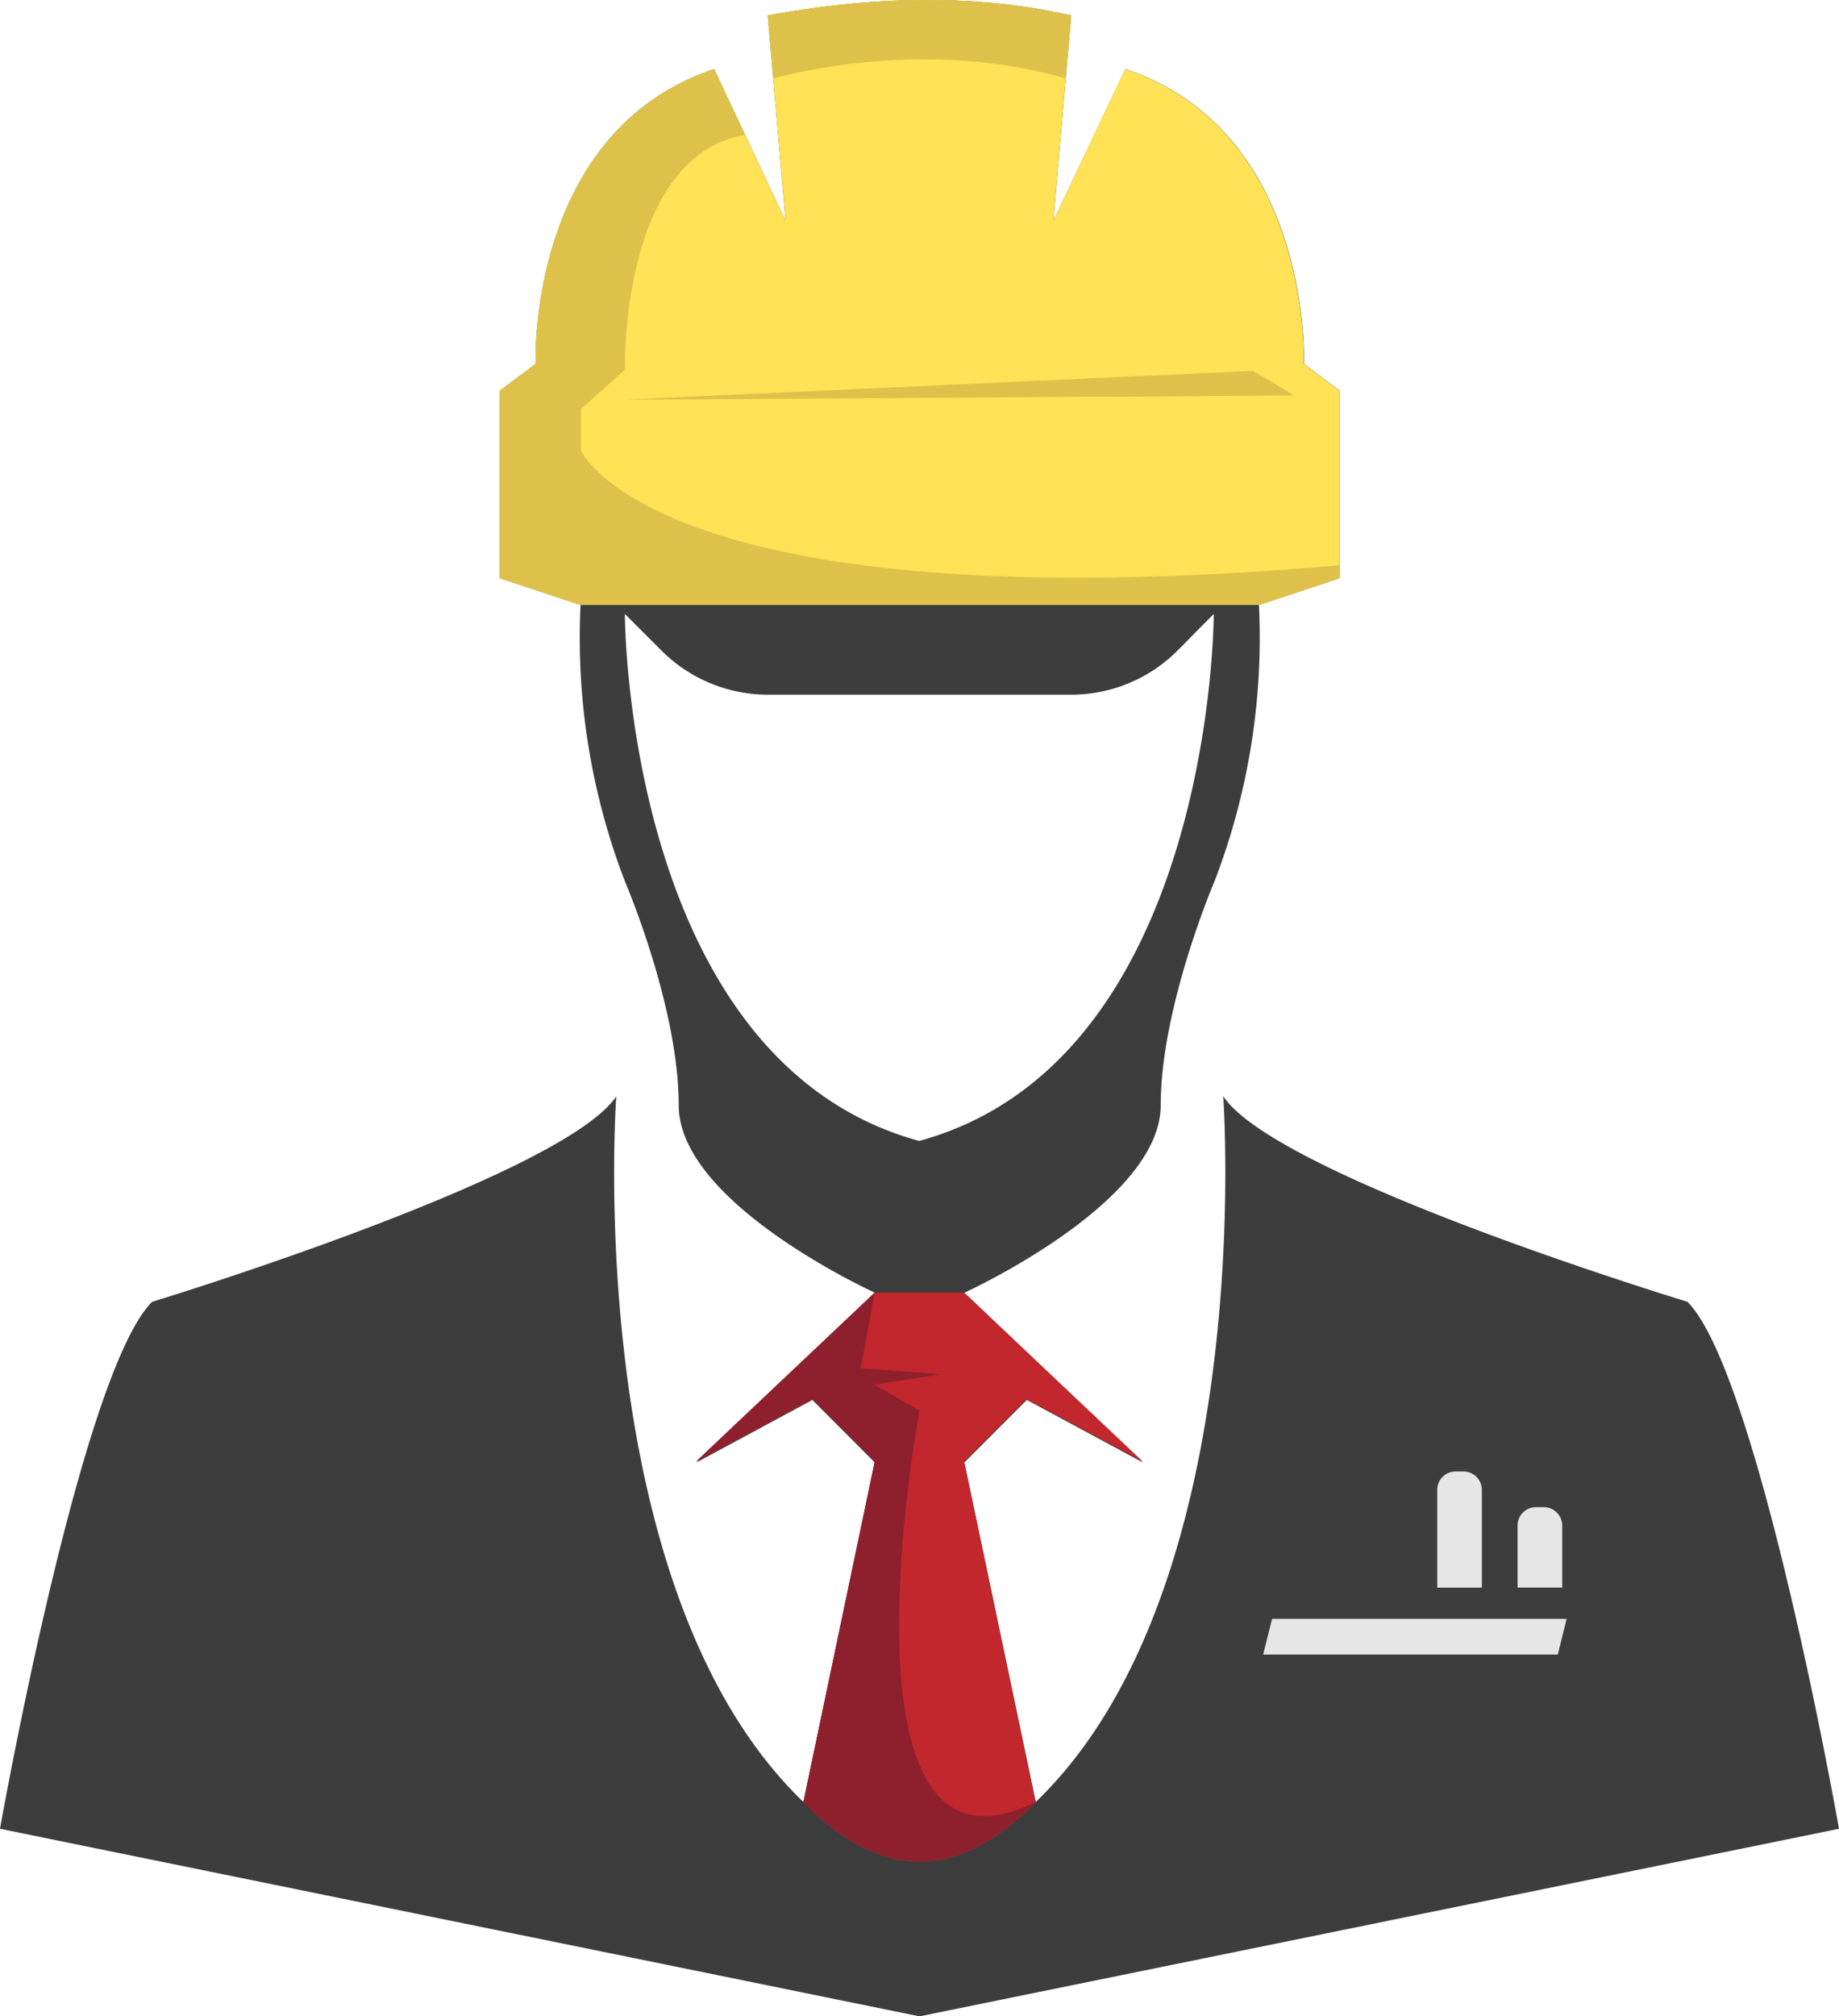 <svg xmlns="http://www.w3.org/2000/svg" viewBox="0 0 250.66 274.67"><defs><style>.cls-1{fill:#3d3d3d;}.cls-2{fill:#e6e6e6;}.cls-3{fill:#ffe255;}.cls-4{fill:#c1272d;}.cls-5{fill:#8e202d;}.cls-6{fill:#ddc14b;}</style></defs><title>Elementos</title><g id="Capa_2" data-name="Capa 2"><path class="cls-1" d="M230,177.33s-56-17-63.27-28c0,0,4.87,66.92-25.55,96.13l-9.74-46.24,8.52-8.52,15.82,8.52-24.34-23.12s26.77-12.17,26.77-25.55,7.3-30.42,7.3-30.42a92.44,92.44,0,0,0,6.09-37.72l11-3.65V53.22l-4.87-3.65s1.22-31.64-24.34-40.16L143.58,30.1l2.43-28c-12.9-2.93-26.76-2.69-41.37,0l2.44,28L97.34,9.41C71.79,17.93,73,49.57,73,49.57l-4.87,3.65V78.77l11,3.65a92.34,92.34,0,0,0,6.08,37.72s7.3,17,7.3,30.42,26.77,25.55,26.77,25.55L94.91,199.23l15.82-8.52,8.51,8.52-9.73,46.24C79.09,216.26,84,149.34,84,149.34c-7.3,10.95-63.27,28-63.27,28C11,187.06,0,249.12,0,249.12l125.33,25.55,125.33-25.55S239.7,187.06,230,177.33ZM85.17,83.63l5,5a20.5,20.5,0,0,0,14.5,6H146a20.46,20.46,0,0,0,14.49-6l4.95-5s0,60.84-40.15,71.79C85.17,144.47,85.17,83.63,85.17,83.63Z"/><polygon class="cls-2" points="212.33 225.39 172.17 225.39 173.39 220.52 213.54 220.52 212.33 225.39"/><path class="cls-2" d="M198.4,200.45h1.08a2.5,2.5,0,0,1,2.5,2.5v13.32a0,0,0,0,1,0,0H195.9a0,0,0,0,1,0,0V202.95A2.5,2.5,0,0,1,198.4,200.45Z"/><path class="cls-2" d="M209.35,205.31h1.08a2.5,2.5,0,0,1,2.5,2.5v8.45a0,0,0,0,1,0,0h-6.08a0,0,0,0,1,0,0v-8.45A2.5,2.5,0,0,1,209.35,205.31Z"/><path class="cls-3" d="M171.57,82.42l11-3.65V53.22l-4.87-3.65s1.22-31.64-24.34-40.16L143.58,30.1l2.43-28c-12.9-2.93-26.76-2.69-41.37,0l2.44,28L97.34,9.41C71.79,17.93,73,49.57,73,49.57l-4.87,3.65V78.77l11,3.65Z"/><path class="cls-4" d="M132.34,203.48h0l-.93-4.4,8.52-8.48,15.82,8.48-24.34-23H119.24l-24.33,23,15.82-8.48,8.51,8.48-9.73,46.43q15.83,16.17,31.64,0Z"/><path class="cls-5" d="M125.33,192.14l-6.18-3.52,9-1.41-10.84-.84,1.92-10.31-24.33,23,15.82-8.48,8.51,8.48-9.73,46.43q15.83,16.17,31.64,0C112.73,259.45,125.33,192.14,125.33,192.14Z"/><path class="cls-6" d="M79.18,61.39V55.73l6-5.37s-.71-29.07,16.39-32l5.52,11.72L97.34,9.41C71.79,17.93,73,49.57,73,49.57l-4.87,3.65V78.77l11,3.65h92.48l11-3.65V77C89.77,85.14,79.18,61.39,79.18,61.39Z"/><path class="cls-6" d="M105.39,10.69s19.83-5.85,39.88,0L146,2.11c-12.9-2.93-26.76-2.69-41.37,0"/><polygon class="cls-6" points="170.79 50.52 176.4 53.88 85.17 54.45 170.79 50.52"/></g></svg>